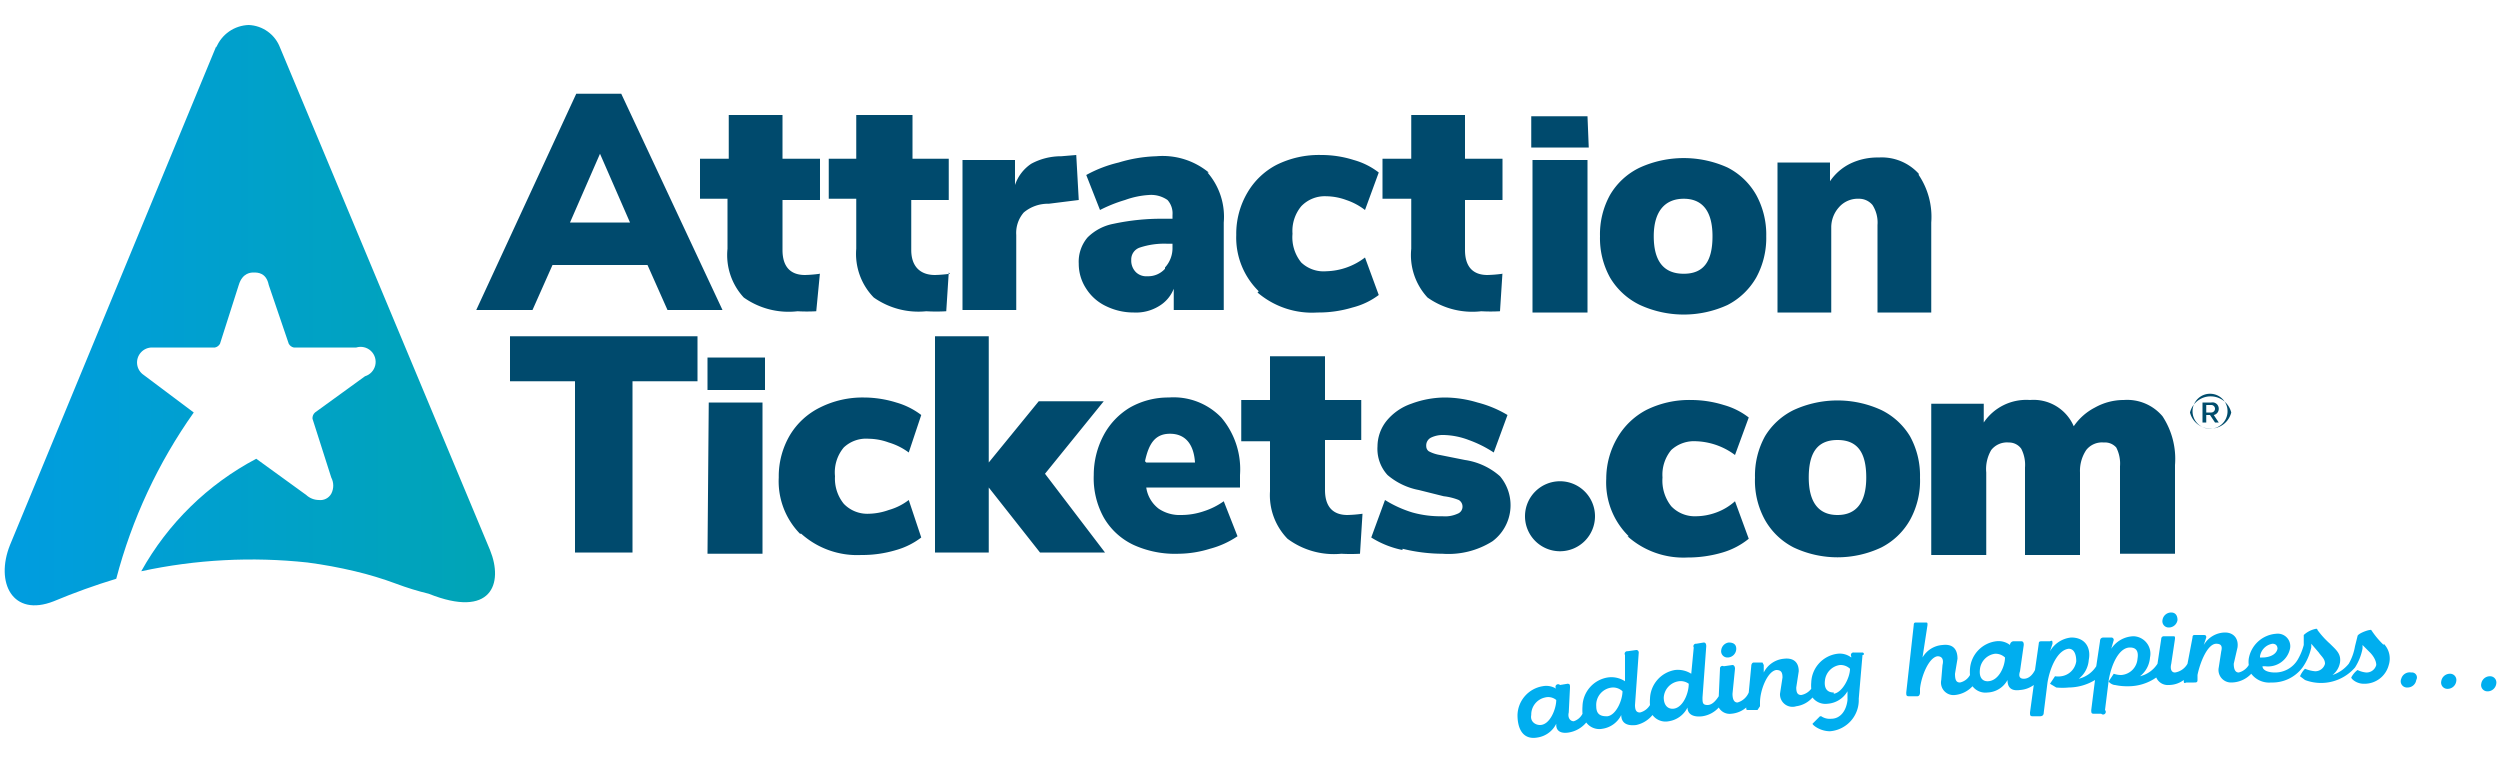 <svg xmlns="http://www.w3.org/2000/svg" viewBox="0 0 200 61"><defs><linearGradient id="b" x1="-318.4" x2="-318.1" y1="327.5" y2="327.5" gradientTransform="matrix(138.23 0 0 -138.23 44014.2 45298.9)" gradientUnits="userSpaceOnUse"><stop offset="0" stop-color="#009ddf"/><stop offset="1" stop-color="#00a5b1"/></linearGradient><clipPath id="a"><path d="M17.3 3.7.8 43.6c-1.2 3 .2 5.8 3.5 4.5a52.8 52.8 0 0 1 5-1.8A41 41 0 0 1 15.5 33l-4-3a1.2 1.2 0 0 1 .7-2.2h5a.6.6 0 0 0 .4-.3l1.5-4.7c.3-1 1-1 1.2-1 .3 0 1 0 1.2 1l1.6 4.7a.6.6 0 0 0 .4.3h5a1.2 1.2 0 0 1 .7 2.3l-4 2.9a.6.6 0 0 0-.2.5l1.5 4.7a1.4 1.4 0 0 1 0 1.3 1 1 0 0 1-1 .5 1.5 1.5 0 0 1-1-.4l-4-2.9a22.6 22.6 0 0 0-9.2 9 41.8 41.8 0 0 1 13.3-.7 37.5 37.5 0 0 1 3.8.7 28 28 0 0 1 3.3 1 22.2 22.2 0 0 0 2.6.8c5 2 6-.8 4.9-3.5L22.4 3.8A2.8 2.8 0 0 0 19.9 2a2.9 2.9 0 0 0-2.6 1.8"/></clipPath></defs><g clip-path="url(#a)"><path fill="url(#b)" d="M-.5 2h40.8v47.5H-.5z"/></g><path fill="#004a6d" d="M50.4 17.8 48 12.3l-2.4 5.5Zm1.4 3.4h-7.6l-1.6 3.6h-4.5l8-17.3h3.6l8.1 17.3h-4.4Zm13.8.6-.3 3.1a13.3 13.3 0 0 1-1.5 0 6.2 6.2 0 0 1-4.3-1.1 5 5 0 0 1-1.3-3.9v-4H56v-3.2h2.3V9.2h4.3v3.5h3V16h-3v4c0 1.3.6 2 1.8 2a10.6 10.6 0 0 0 1.2-.1m10.3-.1-.2 3.1a13.4 13.4 0 0 1-1.6 0 6.2 6.2 0 0 1-4.2-1.1 5 5 0 0 1-1.4-3.9v-4h-2.2v-3.2h2.2V9.2H73v3.5h2.9V16h-3v4c0 1.3.7 2 1.9 2a10.6 10.6 0 0 0 1.2-.1M86.3 16l-2.4.3a3 3 0 0 0-2 .7 2.5 2.5 0 0 0-.6 1.8v6H77v-12h4.2v2a3.3 3.3 0 0 1 1.3-1.7 5 5 0 0 1 2.4-.6l1.2-.1Zm6.9 5.4a2.3 2.3 0 0 0 .6-1.6v-.3h-.4a6.2 6.2 0 0 0-2.2.3 1 1 0 0 0-.7 1 1.3 1.3 0 0 0 .4 1 1.2 1.2 0 0 0 .9.3 1.8 1.8 0 0 0 1.4-.6m3.4-7.7a5.4 5.4 0 0 1 1.3 4v7h-4v-1.7a2.8 2.8 0 0 1-1.2 1.4 3.5 3.5 0 0 1-2 .5 5 5 0 0 1-2.2-.5 3.8 3.8 0 0 1-1.6-1.4 3.6 3.6 0 0 1-.6-2A3 3 0 0 1 87 19a4 4 0 0 1 2.1-1.1 18.2 18.2 0 0 1 4-.4h.7v-.3a1.6 1.6 0 0 0-.4-1.2 2.3 2.3 0 0 0-1.5-.4 6.8 6.8 0 0 0-1.9.4 11.6 11.6 0 0 0-2 .8L86.9 14a10.2 10.2 0 0 1 2.6-1 11.4 11.4 0 0 1 3-.5 5.8 5.8 0 0 1 4.2 1.3m4 9.5a6 6 0 0 1-1.8-4.5 6.5 6.5 0 0 1 .9-3.4 5.8 5.8 0 0 1 2.3-2.2 7.6 7.6 0 0 1 3.6-.8 8.5 8.5 0 0 1 2.6.4 5.8 5.8 0 0 1 2 1l-1.1 3a5.1 5.1 0 0 0-1.5-.8 4.8 4.8 0 0 0-1.6-.3 2.6 2.6 0 0 0-2 .8 3.1 3.1 0 0 0-.7 2.2 3.2 3.2 0 0 0 .7 2.3 2.6 2.6 0 0 0 2 .7 5.3 5.3 0 0 0 3.1-1.1l1.1 3a5.9 5.9 0 0 1-2.1 1 9.4 9.4 0 0 1-2.8.4 6.7 6.7 0 0 1-4.8-1.6m19.6-1.6-.2 3.1a13.4 13.4 0 0 1-1.5 0 6.2 6.2 0 0 1-4.3-1.1 5 5 0 0 1-1.3-3.9v-4h-2.3v-3.2h2.3V9.2h4.3v3.5h3V16h-3v4c0 1.3.6 2 1.8 2a10.8 10.8 0 0 0 1.2-.1m16.8-3c0-2-.8-3-2.3-3s-2.4 1-2.4 3 .8 3 2.4 3 2.3-1 2.3-3m-5.8 5.5a5.6 5.6 0 0 1-2.4-2.2 6.5 6.5 0 0 1-.8-3.3 6.5 6.5 0 0 1 .8-3.3 5.5 5.5 0 0 1 2.4-2.2 8.5 8.5 0 0 1 7 0 5.5 5.5 0 0 1 2.3 2.2 6.6 6.6 0 0 1 .8 3.3 6.6 6.6 0 0 1-.8 3.3 5.6 5.6 0 0 1-2.3 2.2 8.4 8.4 0 0 1-7 0M153.5 14a6 6 0 0 1 1 3.8V25h-4.3v-7a2.6 2.6 0 0 0-.4-1.6 1.4 1.4 0 0 0-1.1-.5 2 2 0 0 0-1.6.7 2.4 2.4 0 0 0-.6 1.6V25h-4.3V13h4.2v1.5a4.2 4.2 0 0 1 1.6-1.4 5 5 0 0 1 2.3-.5 4 4 0 0 1 3.2 1.3M46 30.5h-5.2v-3.6h15v3.6h-5.2v13.7H46V30.5zm18 12.2a6 6 0 0 1-1.7-4.5 6.5 6.5 0 0 1 .9-3.4 5.8 5.8 0 0 1 2.4-2.2 7.6 7.6 0 0 1 3.5-.8 8.8 8.8 0 0 1 2.6.4 6 6 0 0 1 2 1l-1 3a5.1 5.1 0 0 0-1.6-.8 4.8 4.8 0 0 0-1.6-.3 2.6 2.6 0 0 0-2 .7 3.1 3.1 0 0 0-.7 2.3 3.2 3.2 0 0 0 .7 2.2 2.6 2.6 0 0 0 2 .8 5 5 0 0 0 1.6-.3 4.7 4.7 0 0 0 1.6-.8l1 3a6 6 0 0 1-2 1 9.4 9.4 0 0 1-2.8.4 6.7 6.7 0 0 1-4.8-1.7m19.1 1.5L79.1 39v5.2h-4.3V26.9h4.3V37l4-4.9h5.2l-4.7 5.8 4.8 6.3h-5.2z"/><path fill="#004a6d" d="M91.7 37h3.9c-.1-1.5-.8-2.3-2-2.3s-1.7.8-2 2.2m7.6 2.1h-7.5a2.6 2.6 0 0 0 1 1.7 3 3 0 0 0 1.8.5 5.6 5.6 0 0 0 1.8-.3 5.8 5.8 0 0 0 1.6-.8l1.1 2.8a7.2 7.2 0 0 1-2.2 1 8.7 8.7 0 0 1-2.5.4 8 8 0 0 1-3.6-.7 5.4 5.4 0 0 1-2.4-2.2 6.5 6.5 0 0 1-.8-3.4 6.8 6.8 0 0 1 .8-3.2 5.7 5.7 0 0 1 2.1-2.2 6.2 6.2 0 0 1 3.1-.8 5.3 5.3 0 0 1 4.2 1.6 6.4 6.4 0 0 1 1.5 4.6Zm9.8 2.1-.2 3.2a13.3 13.3 0 0 1-1.5 0 6.2 6.2 0 0 1-4.3-1.2 5 5 0 0 1-1.4-3.8v-4h-2.3V32h2.3v-3.5h4.4V32h2.9v3.2H106v4c0 1.3.6 2 1.8 2a10.6 10.6 0 0 0 1.2-.1m3.2 2.9a7.5 7.5 0 0 1-2.5-1l1.1-3a9.1 9.1 0 0 0 2.2 1 8.3 8.3 0 0 0 2.4.3 2.4 2.4 0 0 0 1.2-.2.6.6 0 0 0 .4-.6.6.6 0 0 0-.3-.5 4.6 4.6 0 0 0-1.2-.3l-2-.5A5.4 5.4 0 0 1 111 38a3.1 3.1 0 0 1-.8-2.3 3.3 3.3 0 0 1 .7-2 4.4 4.4 0 0 1 2-1.4 7.8 7.8 0 0 1 2.7-.5 9.2 9.2 0 0 1 2.6.4 9 9 0 0 1 2.4 1l-1.1 3a9.4 9.4 0 0 0-2-1 6 6 0 0 0-2-.4 2.2 2.2 0 0 0-1 .2.7.7 0 0 0-.4.7.5.5 0 0 0 .2.4 2.9 2.9 0 0 0 .9.3l2 .4a5.4 5.4 0 0 1 2.8 1.3 3.6 3.6 0 0 1-.6 5.2 6.6 6.6 0 0 1-4 1 13.5 13.5 0 0 1-3.2-.4m18.1-1a6 6 0 0 1-1.8-4.6 6.5 6.5 0 0 1 .9-3.3 5.8 5.8 0 0 1 2.3-2.2 7.7 7.7 0 0 1 3.6-.8 8.8 8.8 0 0 1 2.6.4 5.8 5.8 0 0 1 2 1l-1.1 3a5.5 5.5 0 0 0-3.1-1.1 2.7 2.7 0 0 0-2 .7 3.1 3.1 0 0 0-.7 2.2 3.3 3.3 0 0 0 .7 2.3 2.6 2.6 0 0 0 2 .8 4.8 4.8 0 0 0 1.6-.3 4.6 4.6 0 0 0 1.5-.9l1.1 3a6 6 0 0 1-2.1 1.1 9.8 9.8 0 0 1-2.8.4 6.7 6.7 0 0 1-4.8-1.7m19.1-4.7c0-2-.7-3-2.3-3s-2.3 1-2.3 3 .8 3 2.3 3 2.3-1 2.3-3m-5.8 5.6a5.5 5.5 0 0 1-2.3-2.2 6.5 6.5 0 0 1-.8-3.4 6.5 6.5 0 0 1 .8-3.3 5.5 5.5 0 0 1 2.3-2.1 8.4 8.4 0 0 1 7 0 5.5 5.5 0 0 1 2.3 2.1 6.5 6.5 0 0 1 .8 3.3 6.5 6.5 0 0 1-.8 3.4 5.5 5.5 0 0 1-2.3 2.2 8.2 8.2 0 0 1-7 0M173 33.3a6.2 6.2 0 0 1 1 3.9v7.1h-4.4v-7a2.8 2.8 0 0 0-.3-1.5 1.2 1.2 0 0 0-1-.4 1.6 1.6 0 0 0-1.4.6 3 3 0 0 0-.5 1.8v6.6H162v-7a2.8 2.8 0 0 0-.3-1.5 1.2 1.2 0 0 0-1-.5 1.6 1.6 0 0 0-1.4.6 3 3 0 0 0-.4 1.8v6.6h-4.4V32.3h4.2v1.5a4.1 4.1 0 0 1 3.7-1.8 3.5 3.5 0 0 1 3.5 2.1 4.6 4.6 0 0 1 1.7-1.5 4.7 4.7 0 0 1 2.3-.6 3.7 3.7 0 0 1 3.1 1.3M56.7 32.2H61v12.1h-4.4Zm4.5-1h-4.6v-2.6h4.6Zm61.4-18.4h4.4V25h-4.4Zm4.5-1h-4.6V9.3h4.5Zm.5 29.5a2.8 2.8 0 1 1-2.8-2.8 2.8 2.8 0 0 1 2.8 2.8"/><g fill="#00aeef"><path d="M138.2 52.6a.7.7 0 0 0 .7-.7c0-.4-.3-.5-.6-.5a.7.7 0 0 0-.6.6.5.5 0 0 0 .5.6Z"/><path d="M149 52.2h-.7a.2.2 0 0 0-.2.3v.1a1.5 1.5 0 0 0-1.1-.3 2.4 2.4 0 0 0-2.1 2.3 2.8 2.8 0 0 0 0 .5 1.3 1.3 0 0 1-.8.5c-.3 0-.4-.2-.4-.6l.2-1.3c0-.7-.4-1.1-1.2-1a2 2 0 0 0-1.6 1.1v-.6l-.1-.2h-.7c-.1 0-.2.1-.2.3l-.2 2.1a1.4 1.4 0 0 1-.9.8c-.3 0-.4-.3-.4-.7l.2-2c0-.2-.1-.3-.2-.3l-.7.1a.2.2 0 0 0-.3.2l-.1 2.2c-.2.3-.5.7-.9.7s-.4-.2-.4-.6l.3-4.1q0-.3-.2-.3l-.6.1a.2.2 0 0 0-.2.3l-.2 2.1a2 2 0 0 0-1.3-.3 2.4 2.4 0 0 0-2 2.3 2.7 2.7 0 0 0 0 .5 1.3 1.3 0 0 1-.8.6c-.3 0-.4-.2-.4-.6l.3-4.2s0-.2-.2-.2l-.7.1a.2.2 0 0 0-.2.3v2.1a2 2 0 0 0-1.4-.3 2.4 2.4 0 0 0-2 2.3 4.2 4.2 0 0 0 0 .6 1.2 1.2 0 0 1-.7.6c-.3 0-.5-.3-.4-.7l.1-2c0-.2 0-.3-.2-.3l-.6.1a.2.2 0 0 0-.3.3 1.5 1.5 0 0 0-1.1-.2 2.4 2.4 0 0 0-2 2.3c0 1.2.5 2 1.6 1.8a2 2 0 0 0 1.5-1.1v.1c0 .5.4.7 1 .6a2.3 2.3 0 0 0 1.4-.8 1.3 1.3 0 0 0 1.3.5 2 2 0 0 0 1.5-1.1c0 .6.4.9 1.2.8a2.3 2.3 0 0 0 1.3-.8 1.3 1.3 0 0 0 1.3.5 2 2 0 0 0 1.5-1.1c0 .5.4.8 1.2.7a2.2 2.2 0 0 0 1.3-.7 1 1 0 0 0 1 .5 2.1 2.1 0 0 0 1.2-.5c0 .2 0 .2.2.2h.7l.2-.3v-.3c0-1 .6-2.5 1.3-2.6.4 0 .5.2.5.6l-.2 1.3a1 1 0 0 0 1.3 1 2.1 2.1 0 0 0 1.3-.7 1.3 1.3 0 0 0 1.2.5 2 2 0 0 0 1.6-1v.7c-.1.9-.6 1.5-1.3 1.5a1.2 1.2 0 0 1-.8-.2h-.1l-.6.6c0 .1.6.6 1.4.6a2.5 2.5 0 0 0 2.3-2.6l.3-3.5c.2 0 .1-.2 0-.2ZM123.2 58c-.4 0-.8-.3-.7-.8a1.4 1.4 0 0 1 1.1-1.4 1 1 0 0 1 .9.2c0 .7-.5 2-1.3 2Zm5.3-.7c-.5 0-.8-.2-.8-.8A1.4 1.4 0 0 1 129 55a1.1 1.1 0 0 1 .8.3c0 .7-.5 1.9-1.2 2Zm5.3-.6c-.4 0-.7-.3-.7-.9a1.4 1.4 0 0 1 1.2-1.3 1.1 1.1 0 0 1 .8.2c0 .8-.5 2-1.3 2Zm12.9-1.3c-.5 0-.8-.3-.7-1a1.4 1.4 0 0 1 1.2-1.2 1.1 1.1 0 0 1 .8.3c0 .7-.6 1.9-1.3 2Zm26.8-5.2a.7.7 0 0 0 .7-.6c0-.4-.2-.6-.5-.6a.7.7 0 0 0-.7.6.5.5 0 0 0 .5.6Z"/><path d="M190.7 51.6a6.8 6.8 0 0 1-1-1.2.1.1 0 0 0-.1 0c-.2 0-1 .3-1 .5l-.2.8a4.2 4.2 0 0 1-.5 1.4 2.8 2.8 0 0 1-1.3.9 1.6 1.6 0 0 0 .6-1c.1-.7-.3-1-.8-1.5a6.9 6.9 0 0 1-1-1.1.1.1 0 0 0-.1-.1 2 2 0 0 0-1 .5v.8a4.6 4.6 0 0 1-.5 1.2 2.1 2.1 0 0 1-1.8 1c-.6 0-1-.2-1-.5h.2a1.8 1.8 0 0 0 2-1.4 1 1 0 0 0-1.1-1.2 2.4 2.4 0 0 0-2.2 2 1.9 1.9 0 0 0 0 .5 1.3 1.3 0 0 1-.8.6c-.3 0-.4-.3-.4-.7l.3-1.3c.1-.7-.3-1.2-1-1.2a2 2 0 0 0-1.7 1l.2-.6c0-.1 0-.2-.2-.2h-.7c-.1 0-.2 0-.2.2l-.4 2.1a1.4 1.4 0 0 1-1 .7c-.3 0-.4-.3-.3-.7l.3-2c0-.2 0-.2-.2-.2h-.7a.2.2 0 0 0-.2.2l-.3 2a2.3 2.3 0 0 1-1.4 1 2.1 2.1 0 0 0 .8-1.5 1.4 1.4 0 0 0-1.3-1.7 2.2 2.2 0 0 0-1.8 1l.2-.7s0-.2-.2-.2h-.6c-.2 0-.3.1-.3.3l-.3 2a2.3 2.3 0 0 1-1.4 1 2.1 2.1 0 0 0 .8-1.5c.2-1-.3-1.8-1.4-1.8a2.2 2.2 0 0 0-1.7 1.1l.2-.6c0-.2 0-.3-.2-.2h-.6c-.2 0-.3 0-.3.2l-.3 2.1c-.2.4-.5.7-.9.7s-.4-.3-.3-.6l.3-2.1c0-.1 0-.3-.2-.3h-.6a.3.3 0 0 0-.3.3 1.5 1.5 0 0 0-1.1-.3 2.4 2.4 0 0 0-2.1 2.2 3 3 0 0 0 0 .5 1.2 1.2 0 0 1-.8.6c-.3 0-.4-.2-.4-.7l.2-1.2c0-.8-.4-1.2-1.2-1.1a2 2 0 0 0-1.6 1l.2-1.3.2-1.3c0-.2 0-.2-.2-.2h-.7c-.1 0-.2 0-.2.2l-.6 5.4c0 .2 0 .3.2.3h.7c.1 0 .2-.1.2-.3v-.3c.1-1 .7-2.5 1.4-2.6.4 0 .5.3.4.7l-.1 1.2a1 1 0 0 0 1.1 1.2 2.2 2.2 0 0 0 1.4-.7 1.3 1.3 0 0 0 1.2.5 1.9 1.9 0 0 0 1.6-1c0 .6.3.9 1 .8a2.1 2.1 0 0 0 1.1-.4l-.3 2.2c0 .2 0 .3.2.3h.6c.2 0 .3-.1.3-.3l.3-2.4c.2-1.2.8-2.6 1.7-2.7.4 0 .6.4.6 1a1.4 1.4 0 0 1-1.2 1.2 1.6 1.6 0 0 1-.5 0l-.4.6.5.3a5.1 5.1 0 0 0 1 0 4.1 4.1 0 0 0 2.1-.6l-.3 2.4c0 .2 0 .3.2.3h.6a.2.2 0 0 0 .3-.3l.3-2.4c.2-1.2.8-2.6 1.7-2.6.5 0 .7.3.6.9a1.4 1.4 0 0 1-1.3 1.3 1.8 1.8 0 0 1-.6-.1l-.4.6c0 .1.3.3.5.3a4.4 4.4 0 0 0 1 .1 3.9 3.9 0 0 0 2.3-.7 1 1 0 0 0 1 .6 2 2 0 0 0 1.2-.4c0 .2 0 .3.2.2h.6c.2 0 .3 0 .3-.2V54c.2-1 .8-2.5 1.5-2.5.4 0 .5.2.4.6l-.2 1.3a1 1 0 0 0 1 1.2 2.2 2.2 0 0 0 1.6-.7 1.8 1.8 0 0 0 1.6.7 3 3 0 0 0 2.5-1.2 4.3 4.3 0 0 0 .7-1.6 3 3 0 0 0 0-.3l.6.7c.2.3.5.5.5.9a.8.8 0 0 1-.8.6 2.7 2.7 0 0 1-.8-.2 2 2 0 0 0-.4.6l.4.3a3.6 3.6 0 0 0 4-1 4.3 4.3 0 0 0 .6-1.5 2.2 2.2 0 0 0 0-.3l.6.6c.2.2.5.6.5 1a.8.8 0 0 1-.8.6 2 2 0 0 1-.7-.2 1.8 1.8 0 0 0-.5.6c0 .1.4.5 1 .5a2 2 0 0 0 2-1.5 1.7 1.7 0 0 0-.4-1.7ZM159 54.5c-.4 0-.7-.3-.6-1a1.4 1.4 0 0 1 1.2-1.2 1.1 1.1 0 0 1 .8.3c0 .7-.5 1.9-1.4 1.9Zm21.8-2a1.2 1.2 0 0 1 1-1c.3 0 .4.2.4.4-.1.5-.7.7-1.2.7h-.2Zm11.3 1.8a.7.7 0 0 1 .8-.5.4.4 0 0 1 .4.6.7.7 0 0 1-.7.6.5.5 0 0 1-.5-.7Zm3.2.2a.7.7 0 0 1 .7-.6.5.5 0 0 1 .5.6.7.7 0 0 1-.8.6.5.5 0 0 1-.4-.6Zm3.2.2a.7.7 0 0 1 .7-.6.5.5 0 0 1 .5.6.7.7 0 0 1-.8.6.5.5 0 0 1-.4-.6Z"/></g><path fill="#004c6c" d="M178.5 33a1.7 1.7 0 0 1-3.3 0 1.7 1.7 0 0 1 3.3 0Zm-.3 0a1.4 1.4 0 1 0-1.4 1.3 1.4 1.4 0 0 0 1.4-1.3Zm-1.1.2.4.6h-.3l-.4-.6h-.3v.6h-.3v-1.6h.7a.5.5 0 0 1 .6.5.5.5 0 0 1-.4.5Zm-.2-.2a.3.3 0 1 0 0-.6h-.4v.6Z"/></svg>